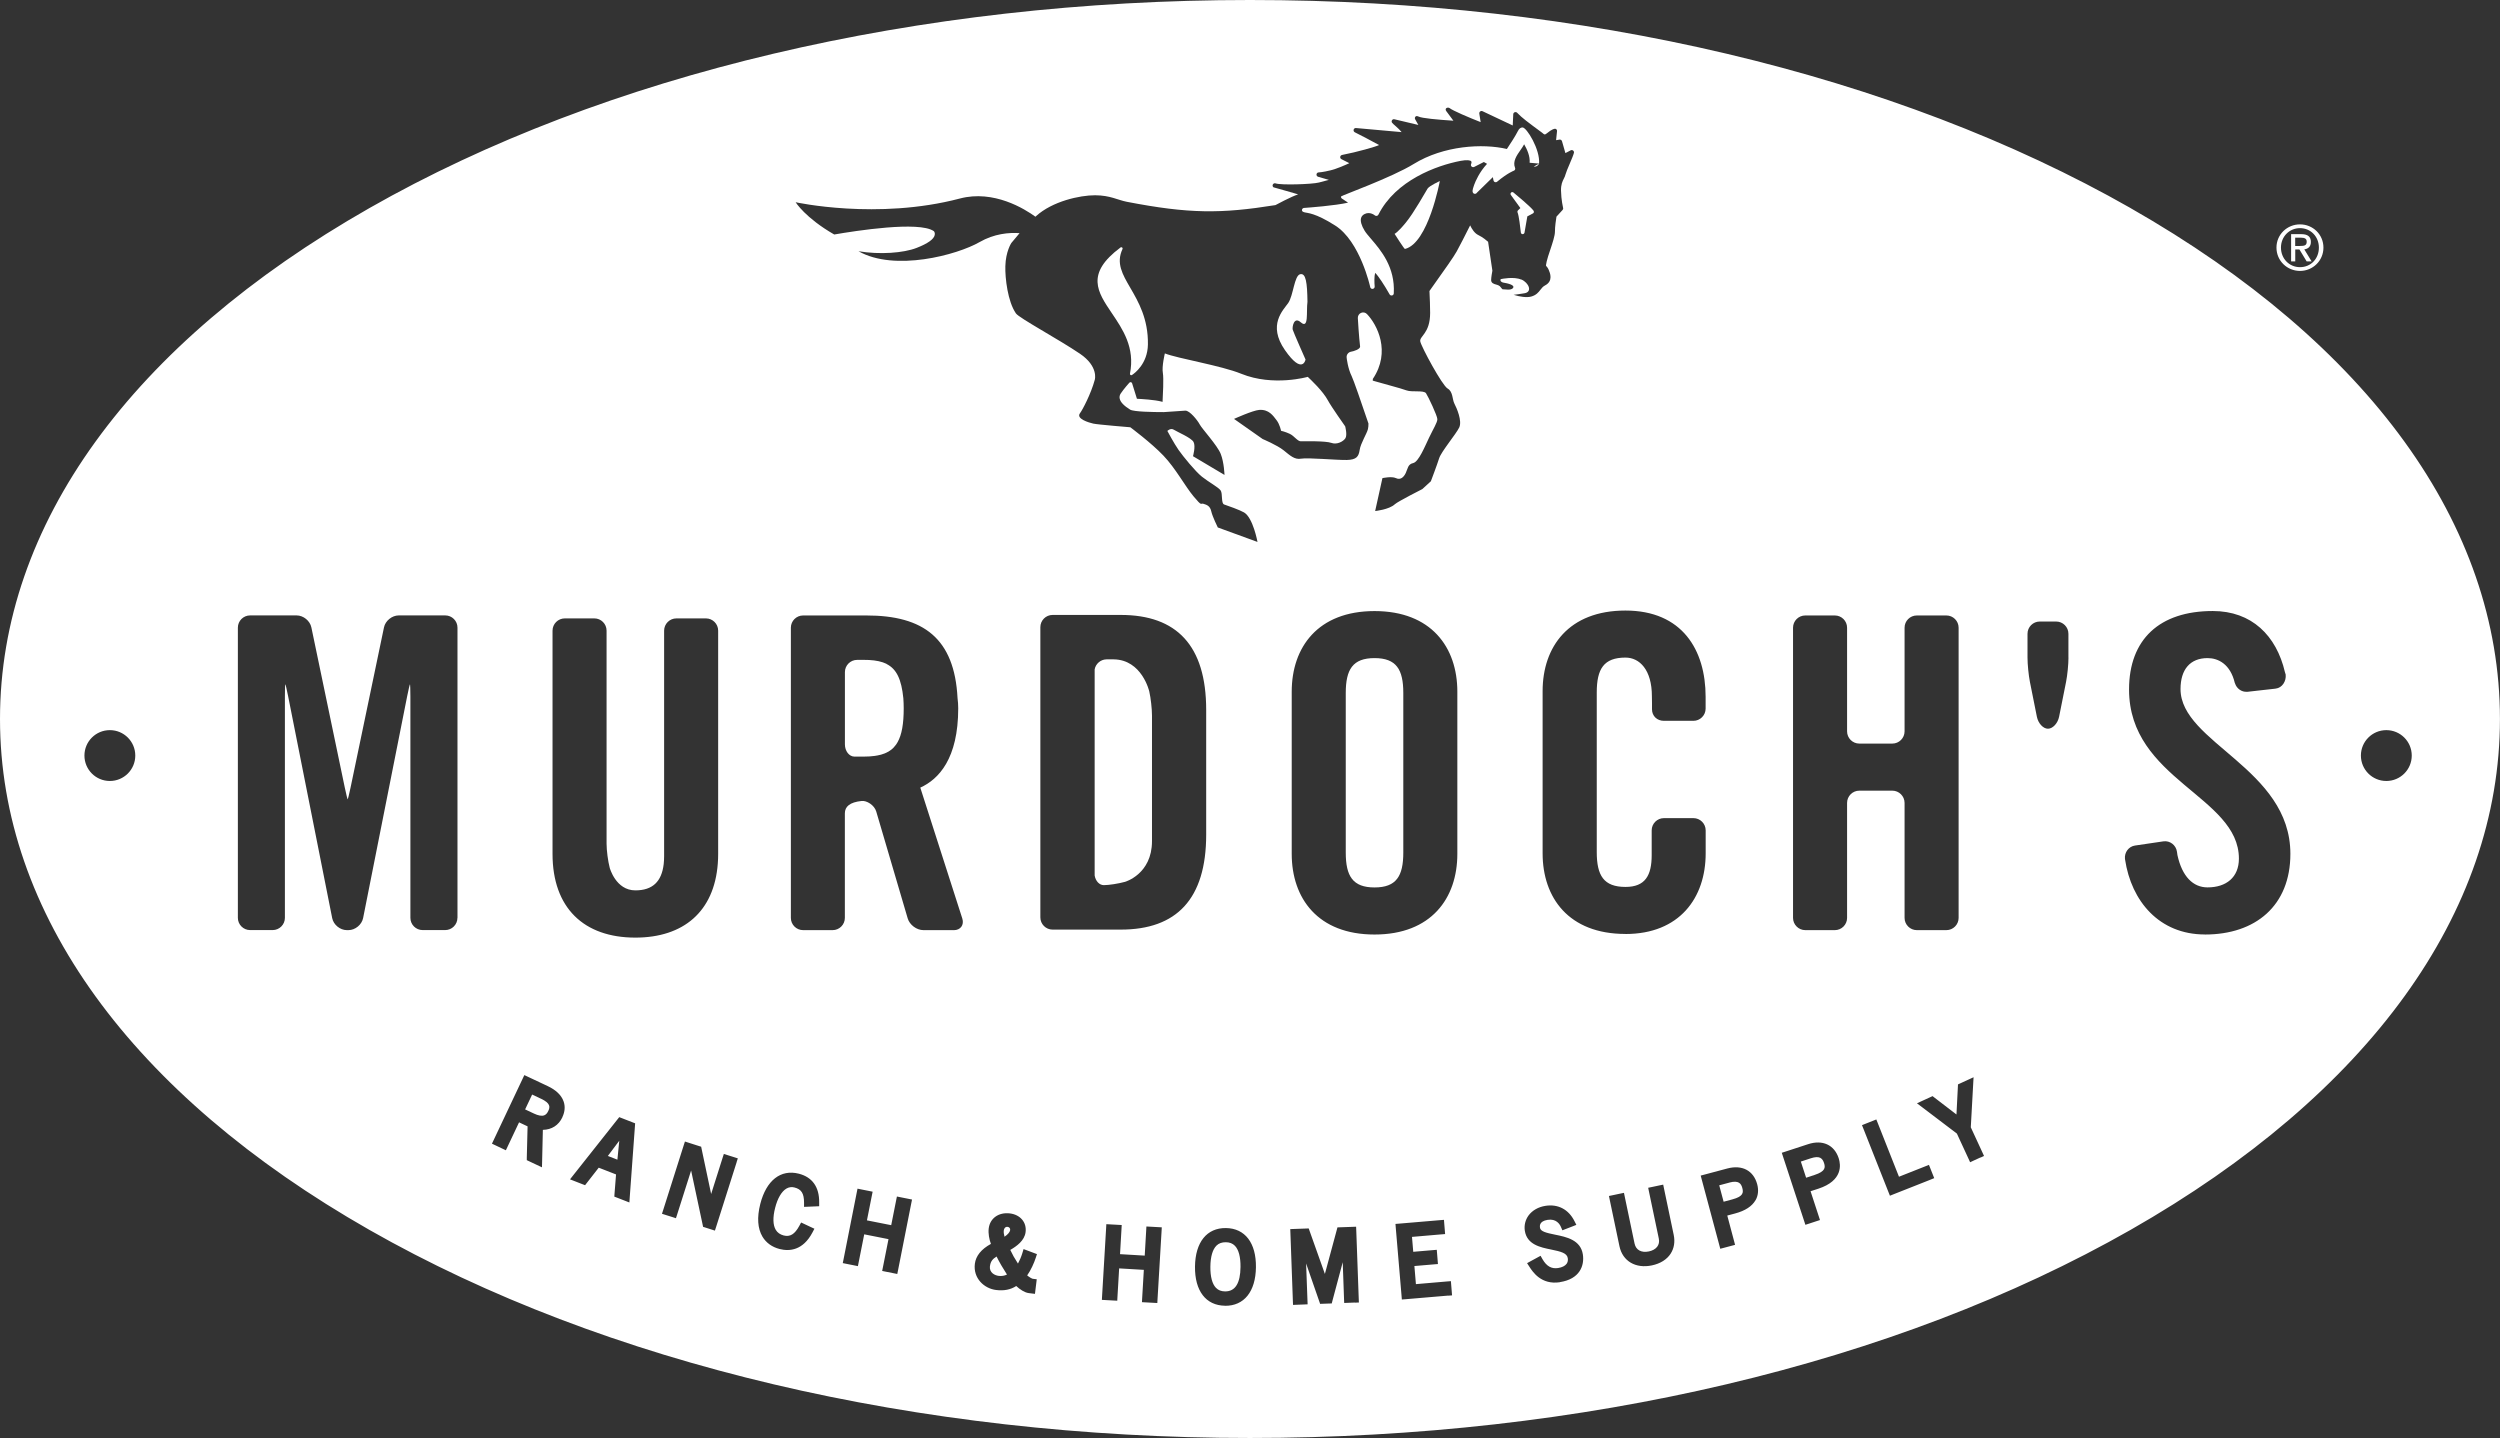 <?xml version="1.0" encoding="UTF-8"?><svg id="Layer_2" xmlns="http://www.w3.org/2000/svg" viewBox="0 0 477.89 274.89"><rect x="0" y="0" width="477.89" height="274.89" fill="#333333" stroke="none"/><g id="Layer_5"><path d="M435.16,47.33c0-2.52,2.05-4.44,4.5-4.44s4.48,1.92,4.48,4.44-2.04,4.46-4.48,4.46-4.5-1.92-4.5-4.46ZM443.27,47.33c0-2.1-1.57-3.72-3.61-3.72s-3.64,1.62-3.64,3.72,1.57,3.74,3.64,3.74,3.61-1.61,3.61-3.74ZM438.75,49.97h-.79v-5.21h1.98c1.2,0,1.8.49,1.8,1.48s-.61,1.33-1.26,1.43l1.4,2.3h-.95l-1.38-2.28h-.8v2.28ZM438.75,47.02h.86c.95,0,1.33-.12,1.33-.82,0-.53-.31-.77-1.14-.77h-1.06v1.58Z" style="fill:#fff;"/><path d="M262.75,125.8c-4.17,0-5.5,2.17-5.5,6.67v30.5c0,4.5,1.33,6.67,5.5,6.67s5.5-2.17,5.5-6.67v-30.5c0-4.5-1.33-6.67-5.5-6.67Z" style="fill:#fff;"/><path d="M212.85,126.04s-.01,0-.02,0h-1.32c-1.12.02-2.06.84-2.26,1.91v39.41c.18,1.05.89,1.84,1.75,1.84.99,0,2.81-.29,4.05-.63,0,0,5.16-1.45,5.16-7.78v-23.99c0-1.29-.23-3.37-.52-4.63,0,0-1.39-6.08-6.83-6.13Z" style="fill:#fff;"/><path d="M169.47,126.9c-.91-.44-2.02-.67-3.36-.74-.3-.01-.61-.02-.94-.02h-1.32c-1.29,0-2.34,1.05-2.34,2.34v13.81c0,1.28.81,2.33,1.81,2.34h1.78c.8,0,1.52-.05,2.17-.14.08-.02.16-.03.23-.05,0,0,.04,0,.09,0,1.15-.2,2.09-.57,2.83-1.17.13-.11.26-.22.38-.35.01-.01.02-.02.03-.03.16-.17.31-.36.46-.56,0-.01.02-.02.03-.04.09-.13.18-.28.26-.42.81-1.44,1.17-3.52,1.17-6.47,0-.69-.03-1.32-.07-1.92-.36-3.6-1.28-5.6-3.22-6.56Z" style="fill:#fff;"/><path d="M407.28,39.78C362.27,14.13,302.48,0,238.94,0S115.62,14.13,70.61,39.78C25.08,65.73,0,100.41,0,137.44s25.08,71.71,70.61,97.66c45.01,25.65,104.79,39.78,168.33,39.78s123.32-14.13,168.33-39.78c45.53-25.95,70.61-60.63,70.61-97.66s-25.08-71.71-70.61-97.66ZM21,149.29c-2.68,0-4.86-2.17-4.86-4.86s2.18-4.86,4.86-4.86,4.86,2.17,4.86,4.86-2.18,4.86-4.86,4.86ZM87.44,175.45c0,1.29-1.05,2.34-2.34,2.34h-4.31c-1.29,0-2.34-1.05-2.34-2.34v-42.31c0-1.29-.04-2.34-.08-2.34s-.29,1.03-.54,2.3l-8.42,42.4c-.25,1.26-1.51,2.3-2.8,2.3h-.31c-1.29,0-2.55-1.03-2.8-2.3l-8.42-42.4c-.25-1.26-.49-2.3-.54-2.3s-.08,1.05-.08,2.34v42.31c0,1.29-1.05,2.34-2.34,2.34h-4.31c-1.29,0-2.34-1.05-2.34-2.34v-55.47c0-1.29,1.05-2.34,2.34-2.34h8.89c1.29,0,2.56,1.03,2.82,2.29l6.38,30.58c.26,1.26.52,2.29.56,2.29s.3-1.03.56-2.29l6.38-30.58c.26-1.26,1.53-2.29,2.82-2.29h8.89c1.29,0,2.34,1.05,2.34,2.34v55.47ZM107.51,213.56c-.73,1.55-2.04,2.38-3.74,2.42l-.14,6.01-.03,1.15-1.04-.49-1.42-.67-.44-.21v-.49s.15-5.97.15-5.97l-1.63-.77-2.2,4.66-.32.68-.68-.32-1.3-.62-.68-.32.32-.68,5.55-11.75.32-.68.68.32,3.78,1.78c1.6.75,2.62,1.74,3.04,2.92.34.95.26,1.99-.23,3.02ZM121.37,215.29l-.99,13.56-.07,1.01-.95-.37-1.41-.55-.52-.2.04-.56.29-3.68-3.31-1.29-2.27,2.91-.34.44-.52-.2-1.41-.55-.95-.37.63-.8,8.44-10.66.34-.43.52.2,2,.78.52.2-.04.55ZM105.62,163.24v-42.69c0-1.29,1.06-2.34,2.35-2.34h5.64c1.29,0,2.34,1.05,2.34,2.34v40.72c0,1.29.27,3.36.6,4.61,0,0,1.15,4.32,4.9,4.32,3.28,0,5.03-1.66,5.42-5.03.05-.47.08-.98.08-1.52v-43.1c0-1.29,1.06-2.34,2.35-2.34h5.64c1.29,0,2.34,1.05,2.34,2.34v42.65s0,0,0,0c0,.65-.02,1.28-.07,1.89-.69,9.15-6.54,14.14-15.76,14.14-9.83,0-15.83-5.67-15.83-16ZM140.82,222.14l-3.93,12.39-.23.71-.71-.23-1.13-.36-.42-.13-.09-.43-2.2-10.34-2.67,8.41-.23.71-.71-.23-1.24-.39-.72-.23.23-.71,3.93-12.39.23-.71.71.23,1.97.63.42.13.09.43,1.82,8.61,2.2-6.95.23-.71.71.23,1.24.39.72.23-.23.71ZM156.58,230.58l-.71.03-1.39.06-.78.03v-.78c0-1.8-.5-2.59-1.85-2.93-.53-.14-1.05-.06-1.53.22-.92.55-1.69,1.86-2.15,3.69-.47,1.83-.42,3.28.12,4.19.32.54.83.9,1.52,1.08,1.23.31,2.12-.24,2.99-1.85l.34-.63.64.3,1.19.56.71.33-.36.69c-1.83,3.49-4.43,3.66-6.28,3.19-1.46-.37-2.59-1.19-3.29-2.36-.93-1.57-1.07-3.67-.42-6.25,1.15-4.51,3.9-6.67,7.37-5.79,2.58.66,3.92,2.55,3.89,5.48v.71ZM174.19,230.04l-2.52,12.75-.15.74-.74-.15-1.41-.28-.74-.15.15-.74,1.06-5.34-4.64-.92-1.06,5.34-.15.74-.74-.15-1.41-.28-.74-.15.15-.74,2.52-12.75.15-.74.74.15,1.41.28.74.15-.15.74-.94,4.74,4.64.92.94-4.74.15-.74.74.15,1.41.28.74.15-.15.74ZM182.32,177.8h-5.81c-1.29,0-2.64-1.01-3-2.25l-6.01-20.42c-.36-1.24-1.83-2.13-2.79-2.02-2.28.24-3.21,1.08-3.21,2.37v19.98c0,1.29-1.05,2.34-2.34,2.34h-5.64c-1.29,0-2.34-1.05-2.34-2.34v-55.47c0-1.29,1.05-2.34,2.34-2.34h9.81c.11,0,.24,0,.36,0h1.91c10.97-.01,16.85,4.41,17.44,15.79.08.63.13,1.28.13,1.95,0,9.67-3.75,13.58-7.25,15.17l8.03,25.02c.39,1.23-.34,2.23-1.63,2.23ZM197.43,244.45l.75.09-.09.75-.16,1.29-.09.75-.74-.09-.46-.06c-.76-.09-1.69-.7-2.38-1.35-1.08.7-2.35.95-3.86.76-2.26-.28-4.4-2.23-4.05-5.01.19-1.51,1.22-2.79,3.07-3.8-.32-.87-.54-2-.42-2.96.24-1.95,1.91-3.13,4.05-2.87,1.99.25,3.23,1.71,3,3.56-.2,1.65-1.72,2.72-2.93,3.42.38.82.86,1.68,1.47,2.61.3-.54.61-1.25.84-2l.23-.77.75.28,1.14.43.67.25-.22.68c-.33,1.03-.94,2.39-1.65,3.39.41.35.93.63,1.1.66ZM222.04,235.36l-.77,12.97-.04.75-.75-.04-1.44-.08-.75-.04.04-.75.32-5.43-4.72-.28-.32,5.43-.04.75-.75-.04-1.44-.08-.75-.04.04-.75.77-12.97.04-.75.75.04,1.44.08.75.04-.04.75-.28,4.82,4.72.28.28-4.82.04-.75.75.04,1.44.08.75.04-.04.75ZM214.24,177.7h-10.08s-2.95,0-2.95,0c-1.29,0-2.34-1.05-2.34-2.34v-55.47c0-1.29,1.05-2.34,2.34-2.34h10.64s.08,0,.13,0h2.26c10.67,0,16.33,5.83,16.33,18.16v23.83c0,12.33-5.67,18.16-16.33,18.16ZM234.16,249.6c-3.65-.05-5.79-2.85-5.73-7.5.06-4.65,2.27-7.4,5.92-7.35,3.65.05,5.79,2.85,5.73,7.5-.06,4.65-2.27,7.4-5.92,7.36ZM258.99,248.99l-1.29.05-.75.03-.03-.75-.25-7.04-1.96,7.34-.14.54-.55.02-1.12.04-.55.02-.18-.52-2.5-7.2.26,7.06.03.75-.75.03-1.29.05-.75.03-.03-.75-.47-12.99-.03-.75.75-.03,2.23-.08.55-.02.18.52,2.91,8.18,2.26-8.37.14-.53.55-.02,2.27-.08.75-.03.03.75.47,12.99.03.75-.75.03ZM276.84,247.66l-8.12.69-.75.06-.06-.75-1.1-12.95-.06-.75.75-.06,7.77-.66.75-.06.06.75.1,1.22.06.75-.75.06-5.58.48.24,2.85,3.75-.32.75-.06.06.75.1,1.22.06.75-.75.06-3.75.32.29,3.46,5.94-.51.75-.06.06.75.1,1.22.06.75-.75.06ZM278.58,163.22c0,8.5-5,15.42-15.83,15.42s-15.83-6.92-15.83-15.42v-31c0-8.5,5-15.41,15.83-15.41s15.83,6.91,15.83,15.41v31ZM290.78,53.44c-1.41-.61-3.76-.11-3.76-.11-.33,0-.31.58.39.7.71.12,2.3.44,1.79,1.05-.4.47-1.47.21-1.98.22-.13-.12-.24-.24-.32-.36-.22-.35-.59-.46-.95-.56-.36-.1-.9-.25-.91-.83,0-.53.19-1.51.24-1.8l-.82-5.53c-.26-.23-1.01-.87-1.86-1.28-.74-.35-1.25-1.18-1.57-1.86-.75,1.55-2.21,4.31-2.57,4.98-.53.99-2.5,3.75-4.08,5.97-.44.61-.83,1.16-1.13,1.6.07,1.41.13,3.01.13,4.2,0,3.96-2.11,4.43-1.88,5.46.22,1.04,4.17,8.38,5.22,8.98,1.05.6.87,2.06,1.3,2.89.43.82,1.52,3.3.92,4.56-.6,1.25-3.45,4.63-3.84,5.89-.39,1.25-1.58,4.39-1.58,4.39l-1.63,1.49s-4.69,2.38-5.24,2.89c-1.1,1.04-3.78,1.31-3.78,1.31l1.39-6.29s1.75-.4,2.59,0c.84.4,1.47-.14,1.87-.98.4-.84.38-1.67,1.42-1.9,1.04-.23,2.23-3.16,3.03-4.84.8-1.68,1.61-2.94,1.59-3.56,0-.62-1.75-4.33-2.17-4.95-.43-.62-2.7-.15-3.75-.55-1.04-.4-4.8-1.36-6.06-1.75-.12-.04-.24-.07-.37-.11,0-.11.01-.22.02-.33,3.5-5.2.83-10.36-1.12-12.39-.29-.31-.75-.4-1.14-.23-.39.17-.63.57-.61.99,0,.15.22,3.69.43,5.42.07.54-1.26.94-1.72,1.01-.53.09-.91.58-.85,1.12,0,.09.24,2.12.96,3.55.34.68,1.84,5,3.21,9.06.01.4-.03.75-.1,1.07-.19.83-1.4,2.72-1.58,3.98-.19,1.25-.59,1.88-2.46,1.92-1.87.04-7.49-.48-8.73-.25-1.24.23-2.09-.58-3.35-1.6-1.27-1.01-4-2.15-4-2.15l-5.48-3.85s3.56-1.62,4.81-1.72c1.86-.14,2.68,1.13,3.31,1.95.64.82.87,2.04.87,2.04,0,0,.84.19,1.68.59.84.4,1.48,1.43,2.1,1.42.63-.01,4.78-.09,5.83.3,1.05.4,2.28-.25,2.69-.88.4-.63-.04-2.28-.04-2.28,0,0-2.66-3.76-3.28-4.92-.99-1.85-3.23-3.92-3.87-4.54,0,0-6.58,1.9-12.72-.59-3.87-1.58-12.09-2.9-14.6-3.89,0,0-.61,2.5-.38,3.74.18,1,.01,4.27-.06,5.53-.04-.01-.08-.03-.12-.04-1.35-.38-4-.52-4.78-.56l-.92-2.96c-.03-.11-.12-.19-.23-.21-.11-.02-.22.01-.3.1-.04.05-1.04,1.16-1.65,2.07-.2.3-.27.64-.19.98.14.67.82,1.37,2,2.1.68.41,4.34.47,6.4.47h0s.01,0,.02,0c.53,0,3.66-.28,4.13-.28.83-.02,2.32,1.83,2.75,2.65.43.82,3.35,3.97,4.01,5.62.65,1.65.72,4.02.72,4.02l-6.02-3.58s.54-1.88.11-2.71c-.43-.82-3.14-1.94-3.77-2.35-.63-.4-1.24.23-1.24.23,0,0,1.28,2.4,2.14,3.63.86,1.23,3.2,4.1,4.46,5.11,1.26,1.01,3.15,2.02,3.58,2.63.43.62.05,2.49.68,2.69.62.2,3.04,1.07,3.8,1.52,1.72,1,2.57,5.64,2.57,5.64l-7.59-2.77s-1.02-2.06-1.25-3.09c-.23-1.04-.85-1.23-1.48-1.43-.62-.2-.19.63-1.9-1.42-1.7-2.05-3.42-5.34-5.76-7.79-2.33-2.45-6.33-5.42-6.33-5.42,0,0-6.24-.51-7.08-.7-.84-.19-3.35-.93-2.54-1.99.47-.61,2.11-3.72,2.83-6.4,0,0,.76-2.53-2.84-4.97-4.02-2.73-11.63-6.82-12.24-7.71-1.57-2.28-2.08-6.75-2.02-9.02.07-2.82,1.14-4.43,1.14-4.43.58-.72,1.1-1.34,1.58-1.89-2.04-.14-4.85.1-7.65,1.71-4.3,2.47-16.23,5.68-23.14,1.75,4.06.68,8.61.34,11.11-.64,2.13-.83,3.3-1.66,3.46-2.47.09-.42-.12-.68-.15-.7-.01-.02-.03-.03-.05-.05-2.85-1.93-14.85-.06-19.01.66-5.55-3.19-7.38-6.17-7.38-6.17,0,0,15.62,3.45,31.4-.71,6.47-1.71,12.41,2,14.44,3.48.04-.04.09-.08.14-.13,3.1-2.81,8.33-3.98,11.28-3.97,2.91.02,4.3.91,6.06,1.25,11.9,2.3,17.96,2.3,28.4.63,0,0,3.17-1.71,4.33-2.04.08-.02-4.7-1.36-4.7-1.36-.17-.13-.23-.36-.12-.55.1-.19.33-.27.53-.2.96.36,6.98.18,8.29-.17l1.88-.5-2.07-.6c-.2-.07-.32-.27-.29-.47.03-.21.21-.36.42-.36,0,0,.74-.02,2.32-.41,1.06-.26,2.6-.92,3.53-1.35l-1.5-.77c-.18-.09-.28-.28-.23-.48.04-.2.21-.3.41-.34,2.73-.52,6.45-1.58,7.01-1.88-1.2-.68-3.62-1.93-4.64-2.44-.18-.09-.28-.3-.22-.5.05-.2.24-.33.45-.31l8.72.78c-.6-.77-1.7-1.56-1.85-1.83-.09-.15-.07-.34.04-.48.11-.14.29-.19.46-.14l4.55,1.08-.61-1.08c-.12-.2-.05-.45.14-.58.17-.11.52.06.52.06.6.31,3.56.59,6.65.79l-1.36-1.83c-.13-.18-.18-.41-.01-.56.17-.15.5-.14.66-.01.58.47,3.62,1.77,5.92,2.67l-.26-1.63c-.02-.16.04-.32.17-.41.13-.1.3-.11.44-.05l5.78,2.73.1-2.15c0-.17.12-.32.27-.38.16-.06.34-.03.46.09,0,0,.76.73.76.73.73.7,4.03,3.09,4.06,3.12.05.04.29.27.42.3.12.02.22-.03.41-.18,1.04-.87,1.56-.94,1.69-.9.22.07.35.29.29.52l-.17,1.66.65-.11c.22-.03.42.1.48.31l.65,2.27,1.01-.53c.15-.08.33-.06.46.04.13.1.2.27.16.44-.1.41-.45,1.25-.83,2.14-.33.77-.7,1.65-.78,1.99-.06.29-.19.54-.32.8-.26.52-.56,1.11-.54,2.28.03,1.79.4,3.3.4,3.32.04.14,0,.28-.1.39l-1.17,1.28c-.07.43-.3,1.94-.29,2.85.01.76-.46,2.19-.92,3.56-.28.83-.54,1.61-.66,2.16-.15.64-.13.79-.12.83h0s.04.05.07.08c.11.12.28.31.44.69.25.58.91,2.14-.71,2.98-.39.2-.61.49-.87.82-.38.49-.8,1.04-1.79,1.31-.83.22-2.15.04-3.34-.34.51-.05,1.18-.16,2.04-.29,1.64-.25.85-2.03-.56-2.64ZM298.21,245.1c-3.6.56-5.24-2-5.86-2.96l-.44-.68.71-.39,1.23-.67.64-.35.36.64c.78,1.36,1.73,1.9,3,1.7.76-.12,1.31-.4,1.61-.8.22-.3.3-.67.23-1.09-.15-.96-1.3-1.26-3.16-1.64-2.07-.42-4.64-.94-5.05-3.59-.16-1.03.09-2.06.7-2.91.72-.98,1.88-1.65,3.26-1.86,2.39-.37,4.4.68,5.52,2.91l.37.73-.76.3-1.24.48-.67.26-.29-.67c-.21-.49-.88-1.59-2.53-1.33-1.64.26-1.51,1.21-1.46,1.52.1.7,1.2.97,2.87,1.31,2.18.44,4.89,1,5.32,3.77.34,2.18-.62,4.72-4.36,5.3ZM319.36,239.64c-.74,1.14-1.99,1.91-3.6,2.25-3.11.65-5.59-.82-6.19-3.66l-1.86-8.88-.15-.73.73-.15,1.41-.3.73-.15.15.73,1.88,8.98c.26,1.22,1.3,1.79,2.73,1.49,1.43-.3,2.16-1.24,1.9-2.46l-1.88-8.98-.15-.73.73-.15,1.41-.3.73-.15.15.73,1.86,8.88c.28,1.33.07,2.57-.59,3.59ZM310.71,178.53c-10.83,0-15.83-6.91-15.83-15.41v-31c0-8.5,5-15.41,15.83-15.41s15.33,7.5,15.33,16.5v1.79h0v.45c0,1.29-1.05,2.34-2.34,2.34h-5.64c-1.29,0-2.27-.91-2.27-2.2v-1.23c0-.66-.02-1.27-.02-1.27,0-5.08-2.38-7.39-5.04-7.39-4.17,0-5.5,2.17-5.5,6.67v30.5c0,4.5,1.33,6.67,5.5,6.67,3.75,0,5-2.17,5-6.08v-4.73c0-1.29,1.05-2.34,2.34-2.34h5.64c1.29,0,2.34,1.05,2.34,2.34v2.73h0v1.67c0,8.5-5,15.41-15.33,15.41ZM335.57,229.44c-.67,1.16-1.98,2.01-3.89,2.52l-1.5.4,1.3,4.88.19.72-.72.19-1.39.37-.72.19-.19-.72-3.36-12.55-.19-.72.72-.19s4.38-1.17,4.38-1.17c2.82-.75,5,.4,5.7,3.02.3,1.12.19,2.19-.33,3.08ZM347.58,227.23l-1.48.48,1.57,4.8.23.71-.71.23-1.37.45-.71.23-.23-.71-4.05-12.35-.23-.71.71-.23,4.31-1.41c2.77-.91,5.02.12,5.86,2.69.4,1.23.83,4.27-3.9,5.82ZM353.08,153.48v21.98c0,1.29-1.05,2.34-2.34,2.34h-5.65c-1.29,0-2.34-1.06-2.34-2.34v-55.47c0-1.29,1.05-2.34,2.34-2.34h5.65c1.29,0,2.34,1.05,2.34,2.34v19.81c0,1.29,1.05,2.34,2.34,2.34h6.31c1.29,0,2.34-1.05,2.34-2.34v-19.81c0-1.29,1.05-2.34,2.34-2.34h5.65c1.29,0,2.34,1.05,2.34,2.34v55.47c0,1.29-1.05,2.34-2.34,2.34h-5.65c-1.29,0-2.34-1.06-2.34-2.34v-21.98c0-1.29-1.06-2.34-2.34-2.34h-6.31c-1.29,0-2.34,1.05-2.34,2.34ZM369.03,225.5l-7.06,2.79-.7.28-.28-.7-4.78-12.09-.28-.7.7-.28,1.34-.53.7-.28.28.7,4.05,10.25,5.03-1.99.7-.28.28.7.45,1.14.28.7-.7.28ZM378.59,221.25l-1.31.6-.68.32-.31-.68-2.22-4.8-6.64-5.04-.99-.75,1.13-.52,1.44-.66.41-.19.36.28,4.21,3.23.27-5.3.02-.45.41-.19,1.44-.66,1.13-.52-.07,1.25-.46,8.32,2.22,4.8.31.68-.68.31ZM395.4,125.71c0,1.29-.21,3.38-.46,4.64l-1.33,6.65c-.25,1.26-1.21,2.3-2.13,2.3s-1.87-1.03-2.12-2.3l-1.33-6.65c-.25-1.26-.46-3.35-.46-4.64v-4.56c0-1.29,1.05-2.34,2.34-2.34h3.14c1.29,0,2.34,1.05,2.34,2.34v4.56ZM421.48,178.63c-8.73,0-14.07-6.37-15.26-14.32v-.03s-.02-.05-.02-.07c0,0,0-.01,0-.02,0,0,0,0,0-.01-.13-1.24.71-2.37,1.92-2.55l5.43-.8c1.24-.18,2.41.71,2.59,1.99l.09.64c.9,4.11,3,6.17,5.75,6.17,3.58,0,6-1.92,6-5.5,0-11.92-21-15.08-21-32.33,0-9.58,5.83-15,16-15,7.45,0,12.17,4.7,13.8,11.69l.14.45c.14,1.28-.67,2.55-1.91,2.69l-.32.04s0,0,0,0l-2.51.28-2.55.29s-.04,0-.06,0h-.03s0,0,0,0c-1.05.07-2-.62-2.31-1.63,0-.01-.03-.03-.03-.04-.86-3.65-3.19-4.77-5.21-4.77-3.33,0-5.17,2.17-5.17,5.92,0,10.25,21,15.16,21,31.5,0,9.92-6.67,15.42-16.33,15.42ZM456.16,149.29c-2.68,0-4.86-2.17-4.86-4.86s2.18-4.86,4.86-4.86,4.86,2.17,4.86,4.86-2.18,4.86-4.86,4.86Z" style="fill:#fff;"/><path d="M214.57,47.61c.05-.1.02-.23-.07-.3-.09-.07-.22-.08-.31,0-6.75,5.03-4.39,8.51-1.66,12.55,2.09,3.09,4.46,6.58,3.47,11.57-.02.11.03.21.12.27.09.05.21.04.29-.03,0,0-.01,0-.02.01.51-.33,2.98-2.15,3.04-5.83.08-4.89-1.82-8.17-3.35-10.8-1.54-2.65-2.76-4.75-1.51-7.44Z" style="fill:#fff;"/><path d="M294.2,31.27l-1.01.57c.7.13,1.01-.57,1.01-.57Z" style="fill:#fff;"/><path d="M248.64,61.6c1.6,1.41,1.03-2.02,1.29-3.91-.05-3.65-.29-5.54-1.4-5.27-1.12.26-1.3,4.06-2.26,5.47-.97,1.41-4.01,4.19-.65,9.03,3.37,4.84,3.94,1.81,3.94,1.81,0,0-2.33-5.26-2.45-5.71-.12-.45.2-2.6,1.54-1.41Z" style="fill:#fff;"/><path d="M293.2,40.56c.03-.1,0-.2-.05-.28-.46-.68-3.49-3.2-3.84-3.48-.13-.11-.33-.11-.46.01-.12.12-.14.32-.04.46l1.82,2.5-.46.45c-.1.1-.13.26-.08.39.26.59.54,2.97.63,3.84.02.17.16.31.34.31.17,0,.32-.12.36-.29l.54-3.11,1.08-.57c.09-.05.15-.13.17-.22Z" style="fill:#fff;"/><path d="M272.89,36.05c-.36.54-2.53,4.51-4.15,6.49-1.62,1.98-2.16,2.16-2.16,2.16,0,0,1.85,2.92,1.98,2.89,4.48-1.08,6.67-12.98,6.67-12.98,0,0-1.98.9-2.34,1.44Z" style="fill:#fff;"/><path d="M289.61,32.42c.05-.11.05-.23,0-.34-.5-1.21.33-2.39,1.07-3.44.26-.37.49-.72.67-1.06.56.96,1.16,2.3,1.05,3.53l1.8.16c.24-2.66-2.37-6.94-3.17-6.91-.35.01-.65.22-.88.7-.38.79-1.48,2.5-2.1,3.42-4.63-1.09-12.09-.66-17.82,2.87-4.23,2.61-13.87,6.05-13.89,6.21-.02.16.05.32.19.41l1.16.77c-2.55.58-7.5.94-8.3,1-.08,0-.13,0-.15.01-.23.04-.39.24-.36.47.03.23.25.3.53.38.48.14,1.96.05,5.83,2.52,4.76,3.03,6.67,11.68,6.69,11.77.05.22.26.37.49.33.23-.04.38-.24.36-.47-.07-.72-.1-1.95.09-2.59.57.52,1.8,2.41,2.76,4.11.09.17.29.25.47.21.19-.04.32-.2.33-.39.29-5.03-2.49-8.27-4.33-10.41-.52-.61-.97-1.13-1.24-1.57-.61-.99-.85-1.86-.68-2.44.1-.33.32-.58.68-.76,1.02-.51,1.92.24,1.96.27.11.09.24.12.38.09.13-.03.24-.13.3-.25,3.29-6.54,11.11-9.39,15.71-10.27,1.25-.24,1.87-.11,2.03.09.13.17-.02.49-.02.5-.08.17-.05.37.08.49.13.13.33.16.5.08l1.85-.94.61.35c-1.45,1.55-2.21,3.31-2.47,4.03-.42,1.14-.3,1.33-.24,1.44-.03-.06-.04-.1-.04-.12.02.18.15.33.32.37.17.05.37-.03.47-.17,0,0,0-.01.01-.02.12-.13,1.73-1.7,3.06-2.99l.12.63c.03.15.13.27.28.32.14.05.3.02.42-.08,2.03-1.69,3.18-2.09,3.19-2.1.11-.04.2-.12.25-.23Z" style="fill:#fff;"/><path d="M189.23,242.01c-.16,1.3.97,1.79,1.66,1.88.57.07,1.1-.01,1.6-.25-.79-1.22-1.45-2.36-1.99-3.45-.74.45-1.15.94-1.26,1.82Z" style="fill:#fff;"/><path d="M193,234.73c-.09-.11-.23-.19-.37-.21-.18-.02-.33.01-.45.1-.15.12-.27.35-.3.59-.05.37.04.81.14,1.2.62-.42,1.03-.89,1.08-1.27.02-.16-.02-.3-.1-.42Z" style="fill:#fff;"/><path d="M234.31,237.46c-.74,0-1.32.2-1.77.64-.74.73-1.15,2.12-1.17,4.03-.02,1.91.35,3.31,1.07,4.05.44.45,1.01.68,1.75.68,1.92.02,2.91-1.55,2.94-4.67.02-1.91-.35-3.31-1.07-4.05-.44-.45-1.01-.68-1.75-.68Z" style="fill:#fff;"/><path d="M103.39,210.02l-1.67-.79-1.34,2.84c.7.33,1.68.79,1.68.79.84.4,1.49.51,1.95.35.33-.12.59-.39.8-.85.34-.72.49-1.45-1.42-2.35Z" style="fill:#fff;"/><path d="M347.97,221.33c-.41-.21-1.02-.18-1.81.08l-1.92.63,1.01,3.09c.68-.22,1.61-.53,1.61-.53,2.14-.7,2.08-1.46,1.81-2.3-.16-.49-.39-.8-.7-.96Z" style="fill:#fff;"/><polygon points="118.02 221.68 118.38 218.05 116.19 220.97 118.02 221.68" style="fill:#fff;"/><path d="M330.59,226.06l-1.95.52.84,3.14c.7-.19,1.64-.44,1.64-.44,2.18-.58,2.16-1.34,1.93-2.2-.22-.82-.67-1.5-2.46-1.03Z" style="fill:#fff;"/></g></svg>
